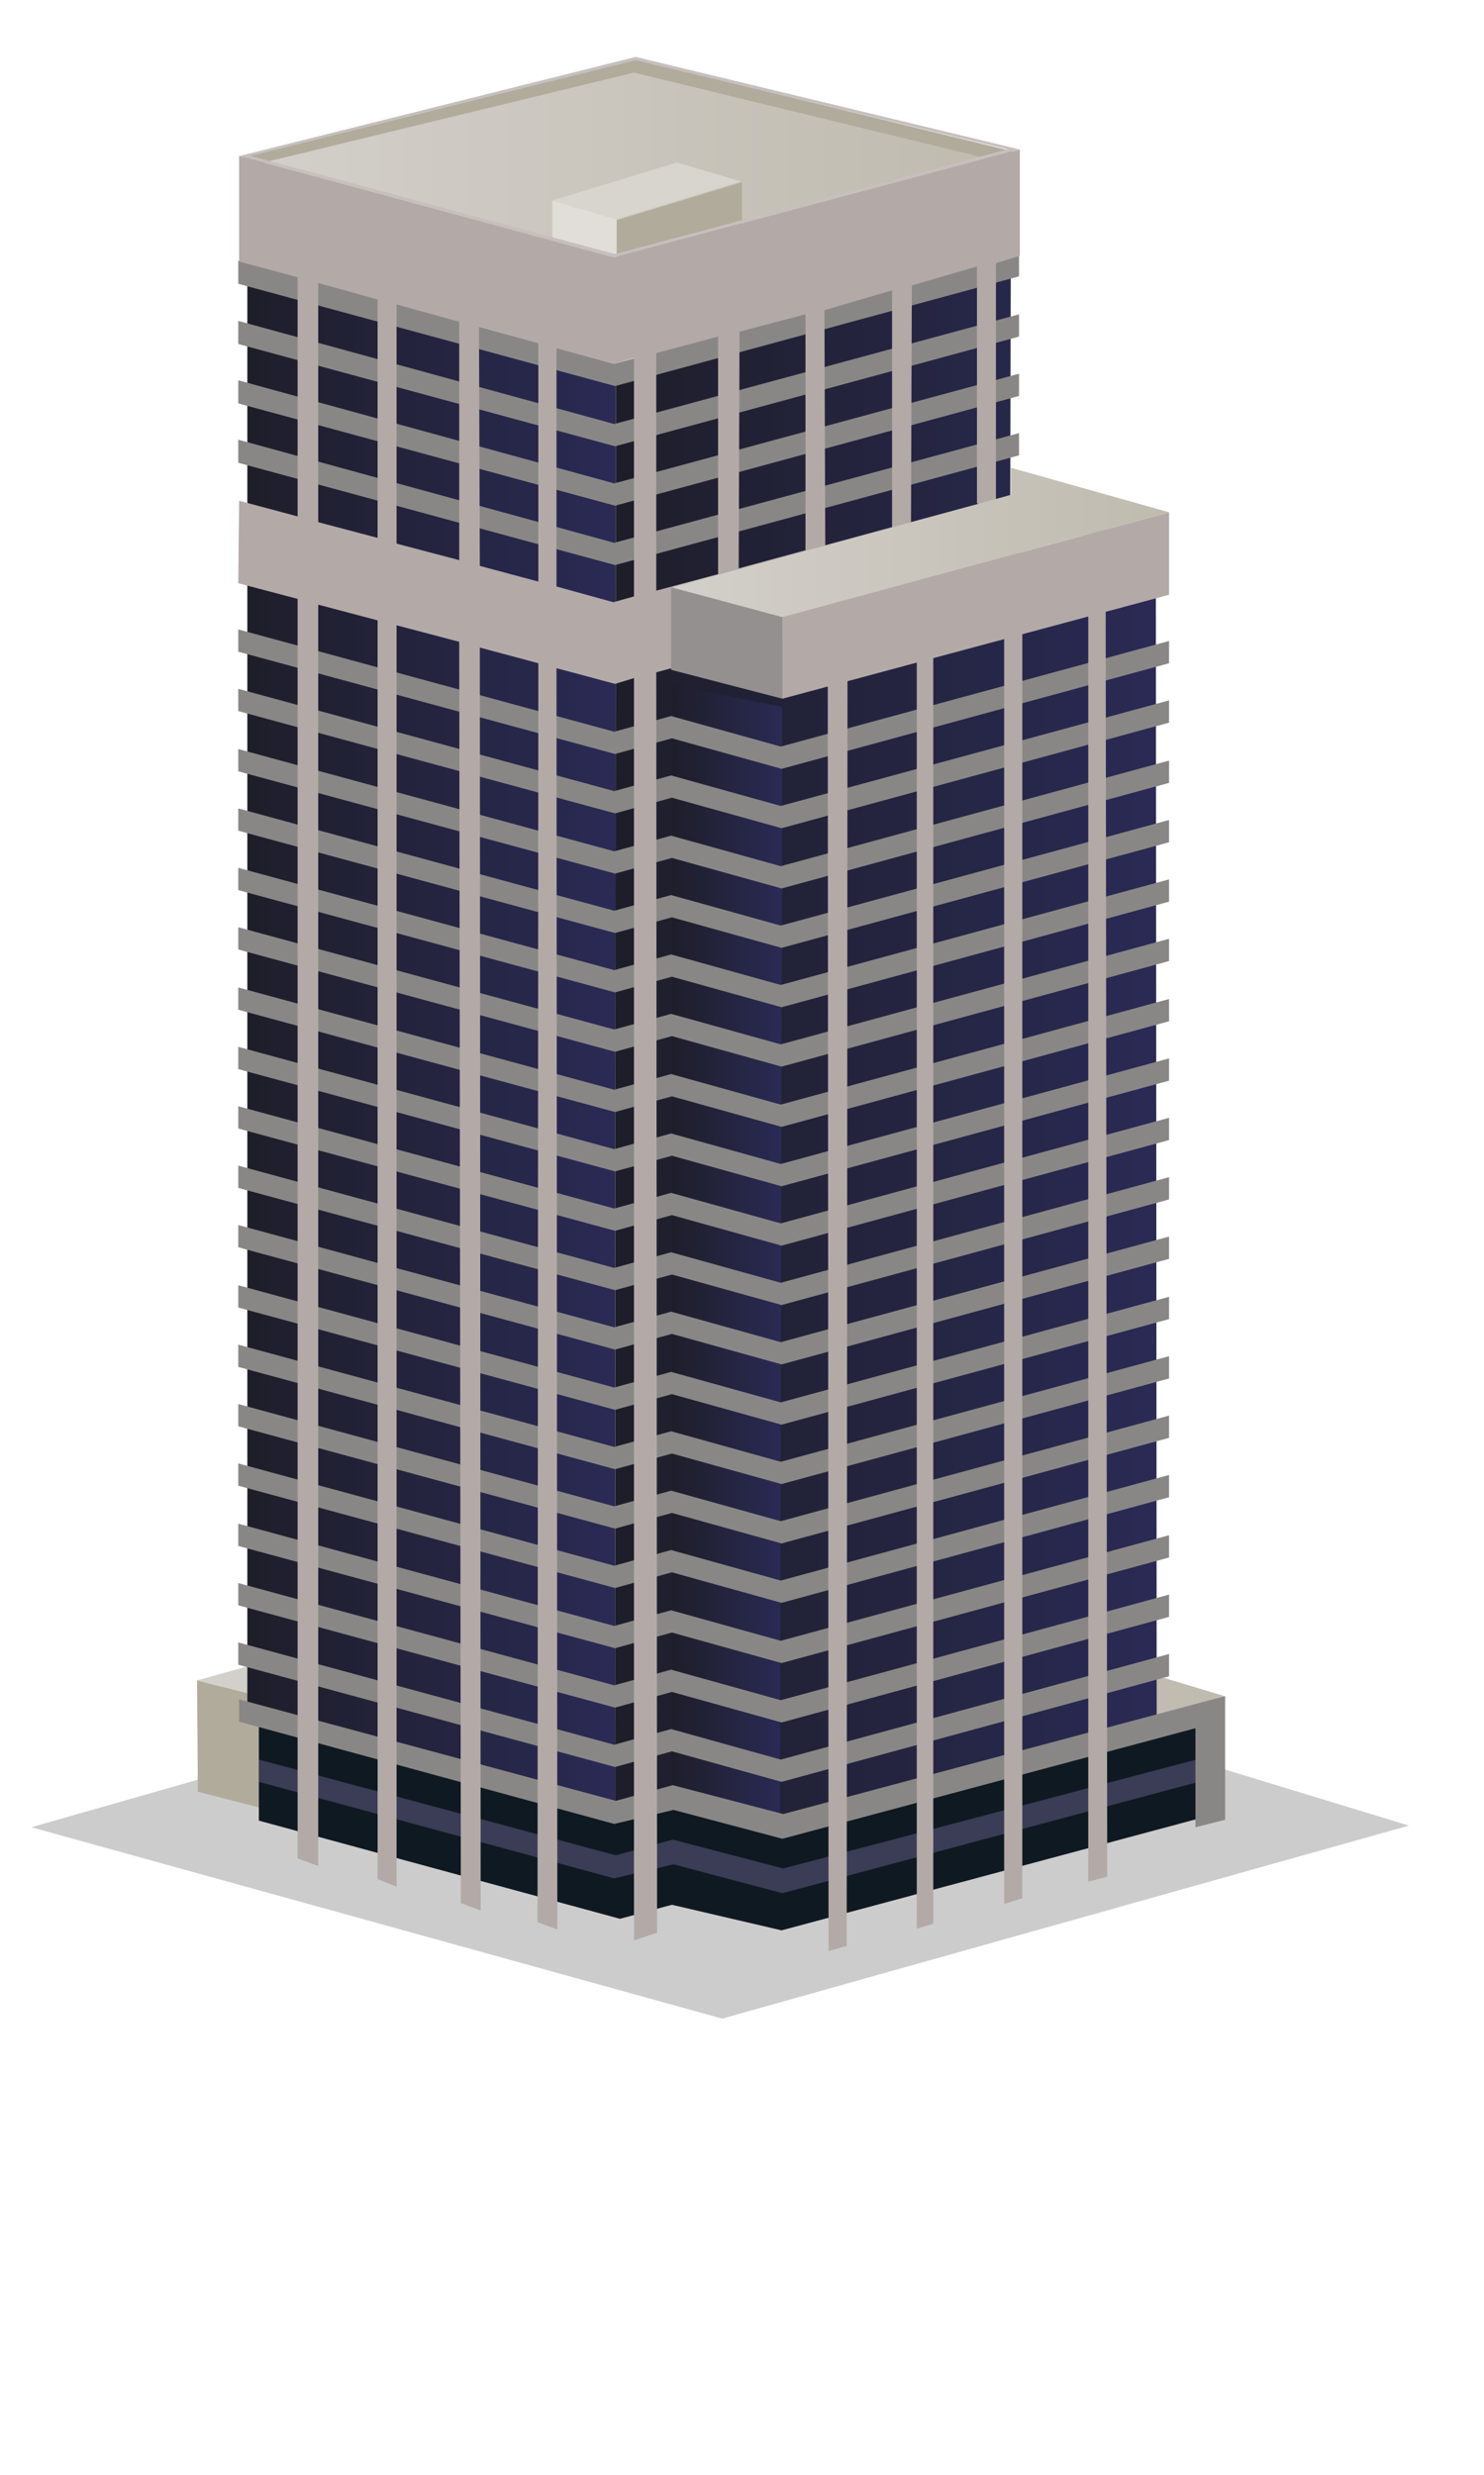 <?xml version="1.0" encoding="utf-8"?>
<svg id="635-8th-ave-sw" class="building" width="180" height="300" xmlns="http://www.w3.org/2000/svg">
  <defs>
    <linearGradient id="r-c54a81fceeb3474a9816cbf277b2f8d1" x1="0" y1="0" x2="1" y2="0">
      <stop offset="0" stop-color="#d3d1cb"/>
      <stop offset="1" stop-color="#c0bbaf"/>
    </linearGradient>
    <linearGradient id="r-ea369a7a1aba4a7f9e53aadd3532ad3e" x1="0" y1="0" x2="1" y2="0">
      <stop offset="0" stop-color="#d3cfca"/>
      <stop offset="1" stop-color="#c0bbaf"/>
    </linearGradient>
    <linearGradient id="r-c28eb4bedb124c8b95b14ba496bc93e2" x1="0" y1="0" x2="1" y2="0">
      <stop offset="0" stop-color="#1e1e2a"/>
      <stop offset="1" stop-color="#2a2a55"/>
    </linearGradient>
    <linearGradient id="r-3d83f023b9d346c088353294a41e5965" x1="0" y1="0" x2="1" y2="0">
      <stop offset="0" stop-color="#1e1e2a"/>
      <stop offset="1" stop-color="#2a2a55"/>
    </linearGradient>
    <linearGradient id="r-a70212b39259445e8bef5795a475d594" x1="0" y1="0" x2="1" y2="0">
      <stop offset="0" stop-color="#1e1e2a"/>
      <stop offset="1" stop-color="#2a2a55"/>
    </linearGradient>
    <linearGradient id="r-a466e54575214326806e82971c1cd4b4" x1="0" y1="0" x2="1" y2="0">
      <stop offset="0" stop-color="#d3cfca"/>
      <stop offset="1" stop-color="#c0bbaf"/>
    </linearGradient>
  </defs>
  <path fill="#cdcccc" stroke="none" d="M170.9,221.3L90.4,196.8L90.4,196.8L90.4,196.8L3.8,221.5L87.6,244.7Z" style=" cursor: pointer;"/>
  <path fill="#b0ab9b" stroke="none" d="M23.9,203.7L24,217.2L33.8,219.7L33.9,206.2Z" style=" cursor: pointer;"/>
  <path fill="url(#r-c54a81fceeb3474a9816cbf277b2f8d1)" stroke="none" d="M148.5,205.6L85.4,186.6L23.9,203.7L95.4,221.7Z" opacity="1" fill-opacity="1" style=" opacity: 1; fill-opacity: 1; cursor: pointer;"/>
  <path fill="url(#r-ea369a7a1aba4a7f9e53aadd3532ad3e)" stroke="none" d="M30.7,19.9L76.9,8.5L120.5,19.2L74.6,32Z" opacity="1" fill-opacity="1" style=" opacity: 1; fill-opacity: 1; cursor: pointer;"/>
  <path fill="#e1deda" stroke="none" d="M67,29.4L67,24.3L74.8,26.6L74.8,31.3Z" style=" cursor: pointer;"/>
  <path fill="#b0ab9b" stroke="none" d="M74.8,31.4L74.8,26.7L90,22.1L90,27.1Z" style=" cursor: pointer;"/>
  <path fill="#d7d5cd" stroke="none" d="M67,24.3L82.1,19.7L89.9,22L74.7,26.6Z" style=" cursor: pointer;"/>
  <path fill="#b0ab9b" stroke="none" d="M77,7.2L29.5,19L29.5,20.3L76.9,8.8L120.1,19.3L123.1,18.4Z" style=" cursor: pointer;"/>
  <path fill="url(#r-c28eb4bedb124c8b95b14ba496bc93e2)" stroke="none" d="M30,33.8L30,208.7L74.6,219.7L74.7,46.2Z" opacity="1" fill-opacity="1" style=" opacity: 1; fill-opacity: 1; cursor: pointer;"/>
  <path fill="url(#r-3d83f023b9d346c088353294a41e5965)" stroke="none" d="M74.7,46.2L122.6,32.7L122.5,75.6L140.2,70.2L140.3,209.9L94.8,221.6L81.9,218.6L81.9,223.1L74.6,224.9Z" opacity="1" fill-opacity="1" style=" opacity: 1; fill-opacity: 1; cursor: pointer;"/>
  <path fill="url(#r-a70212b39259445e8bef5795a475d594)" stroke="none" d="M81.6,83L81.5,218.8L94.6,221.9L94.9,85.7Z" opacity="1" fill-opacity="1" style=" opacity: 1; fill-opacity: 1; cursor: pointer;"/>
  <path fill="#0f1921" stroke="none" d="M31.4,220.7L31.4,208.9L76,220.5L81.5,218.6L95,221.1L146.7,208L146.7,220.1L94.8,234L81.5,230.9L75.2,232.6Z" style=" cursor: pointer;"/>
  <path fill="#3b3c55" stroke="none" d="M145.1,213.3L95,226.5L81.6,223L74.7,224.9L31.4,213.3L31.4,216L74.5,227.7L81.7,226L94.9,229.5L145,216.1Z" style=" cursor: pointer;"/>
  <path fill="#898786" stroke="none" d="M148.6,220.6L148.6,205.6L95,219.9L81.6,216.4L74.7,218.3L29,206L29,208.7L74.5,221.1L81.7,219.4L94.9,222.9L145,209.5L145,221.5Z" style=" cursor: pointer;"/>
  <path fill="#898786" stroke="none" d="M28.9,199.1L28.9,201.8L74.6,214.2L81.5,212.3L94.8,216L141.8,203.2L141.8,200.5L94.7,213.3L81.4,209.6L74.5,211.5Z" style=" cursor: pointer;"/>
  <path fill="#898786" stroke="none" d="M28.9,191.9L28.9,194.6L74.6,207L81.5,205.1L94.8,208.8L141.8,196L141.8,193.3L94.7,206.1L81.4,202.4L74.5,204.3Z" style=" cursor: pointer;"/>
  <path fill="#898786" stroke="none" d="M28.9,184.7L28.9,187.4L74.6,199.8L81.5,197.9L94.8,201.6L141.8,188.8L141.8,186.1L94.7,198.9L81.4,195.2L74.5,197.1Z" style=" cursor: pointer;"/>
  <path fill="#898786" stroke="none" d="M28.9,177.4L28.9,180.1L74.6,192.5L81.5,190.6L94.8,194.3L141.8,181.5L141.8,178.8L94.7,191.6L81.4,187.9L74.5,189.8Z" style=" cursor: pointer;"/>
  <path fill="#898786" stroke="none" d="M28.9,170.2L28.9,172.9L74.6,185.3L81.5,183.4L94.8,187.1L141.8,174.3L141.8,171.6L94.7,184.4L81.4,180.7L74.5,182.6Z" style=" cursor: pointer;"/>
  <path fill="#898786" stroke="none" d="M28.9,163L28.9,165.7L74.6,178.1L81.5,176.2L94.8,179.9L141.8,167.1L141.8,164.4L94.7,177.2L81.4,173.5L74.5,175.4Z" style=" cursor: pointer;"/>
  <path fill="#898786" stroke="none" d="M28.9,155.8L28.9,158.5L74.6,170.9L81.5,169L94.8,172.7L141.8,159.9L141.8,157.2L94.7,170L81.4,166.3L74.5,168.2Z" style=" cursor: pointer;"/>
  <path fill="#898786" stroke="none" d="M28.9,148.5L28.9,151.2L74.6,163.6L81.5,161.7L94.8,165.4L141.8,152.6L141.8,149.9L94.7,162.7L81.4,159L74.5,160.9Z" style=" cursor: pointer;"/>
  <path fill="#898786" stroke="none" d="M28.9,141.3L28.9,144L74.6,156.4L81.5,154.5L94.8,158.2L141.8,145.4L141.8,142.7L94.7,155.5L81.4,151.8L74.5,153.7Z" style=" cursor: pointer;"/>
  <path fill="#898786" stroke="none" d="M28.9,134.1L28.9,136.8L74.6,149.2L81.5,147.3L94.8,151L141.8,138.2L141.8,135.5L94.7,148.3L81.4,144.6L74.5,146.5Z" style=" cursor: pointer;"/>
  <path fill="#898786" stroke="none" d="M28.9,126.9L28.9,129.6L74.6,142L81.5,140.1L94.8,143.8L141.8,131L141.8,128.3L94.7,141.1L81.4,137.4L74.5,139.3Z" style=" cursor: pointer;"/>
  <path fill="#898786" stroke="none" d="M28.9,119.7L28.9,122.4L74.6,134.8L81.5,132.9L94.8,136.6L141.8,123.8L141.8,121.1L94.7,133.9L81.4,130.2L74.5,132.1Z" style=" cursor: pointer;"/>
  <path fill="#898786" stroke="none" d="M28.9,112.4L28.9,115.1L74.6,127.5L81.5,125.6L94.8,129.3L141.8,116.5L141.8,113.8L94.7,126.6L81.4,122.9L74.5,124.8Z" style=" cursor: pointer;"/>
  <path fill="#898786" stroke="none" d="M28.9,105.2L28.9,107.9L74.6,120.3L81.5,118.4L94.8,122.1L141.8,109.3L141.8,106.6L94.7,119.4L81.4,115.7L74.5,117.6Z" style=" cursor: pointer;"/>
  <path fill="#898786" stroke="none" d="M28.9,98L28.9,100.7L74.6,113.1L81.5,111.2L94.8,114.9L141.8,102.1L141.8,99.4L94.7,112.2L81.4,108.5L74.5,110.4Z" style=" cursor: pointer;"/>
  <path fill="#898786" stroke="none" d="M28.9,90.8L28.9,93.5L74.6,105.9L81.5,104L94.8,107.7L141.8,94.9L141.8,92.2L94.7,105L81.4,101.3L74.5,103.2Z" style=" cursor: pointer;"/>
  <path fill="#898786" stroke="none" d="M28.9,83.5L28.9,86.2L74.6,98.6L81.5,96.7L94.8,100.4L141.8,87.6L141.8,84.9L94.7,97.7L81.4,94L74.5,95.9Z" style=" cursor: pointer;"/>
  <path fill="#898786" stroke="none" d="M28.9,76.3L28.9,79L74.6,91.4L81.5,89.5L94.8,93.2L141.8,80.4L141.8,77.7L94.7,90.5L81.4,86.8L74.5,88.7Z" style=" cursor: pointer;"/>
  <path fill="#898786" stroke="none" d="M28.9,53.3L28.9,56.1L74.6,68.5L123.6,55.2L123.6,52.5L74.5,65.8Z" style=" cursor: pointer;"/>
  <path fill="#898786" stroke="none" d="M28.9,46.1L28.9,48.9L74.6,61.3L123.6,48L123.6,45.3L74.5,58.6Z" style=" cursor: pointer;"/>
  <path fill="#898786" stroke="none" d="M28.9,38.9L28.9,41.7L74.6,54.1L123.6,40.8L123.6,38.1L74.5,51.4Z" style=" cursor: pointer;"/>
  <path fill="#898786" stroke="none" d="M28.9,31.6L28.9,34.4L74.6,46.8L123.6,33.5L123.6,30.8L74.5,44.1Z" style=" cursor: pointer;"/>
  <path fill="#b3aaa8" stroke="none" d="M134.3,227.5L134.1,64.2L122.6,61.1V60L120.8,60.5V31.9L123.7,31V18.1L74.5,31.2L29,18.9V31.7L36.1,33.6V62.6L29,60.7L28.9,70.7L36.1,72.6V225.3L38.6,226.2V73.3L45.8,75.2V227.8L48.1,228.7V75.8L55.7,77.8L55.9,230.7L58.3,231.6L58.2,78.5L65.3,80.4L65.2,233L67.6,233.9L67.5,81L74.6,82.9L76.9,82.2V235.2L79.7,234.3L79.6,81.5L100.4,75.8L100.5,236.5L102.7,235.9L102.8,75.1L111.2,72.8V233.8L113.2,233.2V72.2L121.8,69.9V230.8L124,230.1V67.1L122.6,66.7V62.1L132,64.7V228.1L134.3,227.5ZM45.8,65.2L38.6,63.3V34.3L45.8,36.3V65.2ZM48.1,65.9V36.9L55.7,39L55.7,67.9L48.1,65.9ZM65.3,70.5L58.2,68.6L58.1,39.6L65.3,41.6L65.3,70.5ZM76.9,72.3L74.4,73L67.5,71.1L67.5,42.2L74.5,44.1L76.9,43.4V72.3ZM87.1,69.6L79.6,71.6L79.6,42.8L87.1,40.8V69.6ZM97.7,66.7L89.6,68.9L89.7,40.2L97.7,38.1V66.7ZM108.2,63.9L100.1,66.1L100.1,66.1L100,37.6L108.2,35.2V63.9ZM110.5,63.3L110.6,34.6L118.5,32.3V61L118.8,61.1L110.5,63.3Z" style=" cursor: pointer;"/>
  <path fill="#93908f" stroke="none" d="M81.4,81.2L81.4,71.2L94.9,74.8L94.9,84.7Z" style=" cursor: pointer;"/>
  <path fill="#b3aaa8" stroke="none" d="M141.8,62.1L141.8,72.1L94.9,84.7L94.9,74.8Z" style=" cursor: pointer;"/>
  <path fill="url(#r-a466e54575214326806e82971c1cd4b4)" stroke="none" d="M81.5,71.2L122.6,60L122.6,56.7L141.8,62.1L94.9,74.8Z" opacity="1" fill-opacity="1" style=" opacity: 1; fill-opacity: 1; cursor: pointer;"/>
  <path fill="#c6bfbe" stroke="none" d="M77.1,6.9L29.1,18.9L74.4,31.2L123.6,18.1L77.1,6.9ZM74.6,30.8L30.4,18.9L77.1,7.3L122.2,18.1L74.6,30.8Z" style=" cursor: pointer;"/>
  <g class="floors" data-color="#2eb458">
    <path fill="#ffff00" stroke="none" d="M31.3,216.2L74.5,227.9L81.4,226.3L94.9,229.6L144.9,216.3L144.9,220.7L94.9,234.2L81.4,230.9L74.6,232.4L31.3,220.6Z" fill-opacity="0" style=" fill-opacity: 0; cursor: pointer;"/>
    <path fill="#ffff00" stroke="none" d="M31.3,209L74.5,220.7L81.4,219.1L94.9,222.4L144.9,209.1L144.9,213.5L94.9,227L81.4,223.7L74.6,225.2L31.3,213.4Z" fill-opacity="0" style=" fill-opacity: 0; cursor: pointer;"/>
    <path fill="#ffff00" stroke="none" d="M30,202L74.5,214L81.4,212.2L94.9,215.8L140.2,203.6L140.2,208L94.9,220.4L81.4,216.8L74.6,218.6L30,206.4Z" fill-opacity="0" style=" fill-opacity: 0; cursor: pointer;"/>
    <path fill="#ffff00" stroke="none" d="M30,194.8L74.5,206.8L81.4,205L94.9,208.6L140.2,196.4L140.2,200.8L94.9,213.2L81.4,209.6L74.6,211.4L30,199.2Z" fill-opacity="0" style=" fill-opacity: 0; cursor: pointer;"/>
    <path fill="#ffff00" stroke="none" d="M30,187.6L74.5,199.6L81.4,197.8L94.9,201.4L140.2,189.2L140.2,193.6L94.9,206L81.4,202.4L74.6,204.2L30,192Z" fill-opacity="0" style=" fill-opacity: 0; cursor: pointer;"/>
    <path fill="#ffff00" stroke="none" d="M30,180.3L74.5,192.3L81.4,190.5L94.9,194.1L140.2,181.9L140.2,186.3L94.9,198.7L81.4,195.1L74.6,196.9L30,184.7Z" fill-opacity="0" style=" fill-opacity: 0; cursor: pointer;"/>
    <path fill="#ffff00" stroke="none" d="M30,173.1L74.5,185.1L81.4,183.3L94.9,186.9L140.2,174.7L140.2,179.1L94.9,191.5L81.4,187.9L74.6,189.7L30,177.5Z" fill-opacity="0" style=" fill-opacity: 0; cursor: pointer;"/>
    <path fill="#ffff00" stroke="none" d="M30,165.9L74.5,177.9L81.4,176.1L94.9,179.7L140.2,167.5L140.2,171.9L94.9,184.3L81.4,180.7L74.6,182.5L30,170.3Z" fill-opacity="0" style=" fill-opacity: 0; cursor: pointer;"/>
    <path fill="#ffff00" stroke="none" d="M30,158.7L74.5,170.7L81.4,168.9L94.9,172.5L140.2,160.3L140.2,164.7L94.9,177.1L81.4,173.5L74.6,175.3L30,163.1Z" fill-opacity="0" style=" fill-opacity: 0; cursor: pointer;"/>
    <path fill="#ffff00" stroke="none" d="M30,151.4L74.5,163.4L81.4,161.6L94.9,165.2L140.2,153L140.2,157.4L94.9,169.8L81.4,166.2L74.6,168L30,155.8Z" fill-opacity="0" style=" fill-opacity: 0; cursor: pointer;"/>
    <path fill="#ffff00" stroke="none" d="M30,144.2L74.5,156.2L81.4,154.4L94.9,158L140.2,145.8L140.2,150.2L94.9,162.6L81.4,159L74.6,160.8L30,148.6Z" fill-opacity="0" style=" fill-opacity: 0; cursor: pointer;"/>
    <path fill="#ffff00" stroke="none" d="M30,137L74.5,149L81.4,147.2L94.9,150.8L140.2,138.6L140.2,143L94.9,155.4L81.4,151.8L74.6,153.6L30,141.4Z" fill-opacity="0" style=" fill-opacity: 0; cursor: pointer;"/>
    <path fill="#ffff00" stroke="none" d="M30,129.8L74.5,141.8L81.4,140L94.9,143.6L140.2,131.4L140.2,135.8L94.9,148.2L81.4,144.6L74.6,146.4L30,134.2Z" fill-opacity="0" style=" fill-opacity: 0; cursor: pointer;"/>
    <path fill="#ffff00" stroke="none" d="M30,122.6L74.5,134.6L81.4,132.8L94.9,136.4L140.2,124.2L140.2,128.6L94.9,141L81.4,137.4L74.6,139.2L30,127Z" fill-opacity="0" style=" fill-opacity: 0; cursor: pointer;"/>
    <path fill="#ffff00" stroke="none" d="M30,115.3L74.5,127.3L81.4,125.5L94.9,129.1L140.2,116.9L140.2,121.3L94.9,133.7L81.4,130.1L74.6,131.9L30,119.7Z" fill-opacity="0" style=" fill-opacity: 0; cursor: pointer;"/>
    <path fill="#ffff00" stroke="none" d="M30,108.1L74.5,120.1L81.4,118.3L94.9,121.9L140.2,109.7L140.2,114.1L94.9,126.5L81.4,122.9L74.6,124.7L30,112.5Z" fill-opacity="0" style=" fill-opacity: 0; cursor: pointer;"/>
    <path fill="#ffff00" stroke="none" d="M30,100.9L74.5,112.9L81.4,111.1L94.9,114.7L140.2,102.5L140.2,106.9L94.9,119.3L81.4,115.7L74.6,117.5L30,105.3Z" fill-opacity="0" style=" fill-opacity: 0; cursor: pointer;"/>
    <path fill="#ffff00" stroke="none" d="M30,93.7L74.5,105.7L81.4,103.9L94.9,107.5L140.2,95.3L140.2,99.7L94.9,112.1L81.4,108.5L74.6,110.3L30,98.1Z" fill-opacity="0" style=" fill-opacity: 0; cursor: pointer;"/>
    <path fill="#ffff00" stroke="none" d="M30,86.4L74.5,98.4L81.4,96.6L94.9,100.2L140.2,88L140.2,92.4L94.9,104.8L81.4,101.2L74.6,103L30,90.8Z" fill-opacity="0" style=" fill-opacity: 0; cursor: pointer;"/>
    <path fill="#ffff00" stroke="none" d="M30,79.2L74.5,91.2L81.4,89.4L94.9,93L140.2,80.8L140.2,85.2L94.9,97.6L81.4,94L74.6,95.8L30,83.6Z" fill-opacity="0" style=" fill-opacity: 0; cursor: pointer;"/>
    <path fill="#ffff00" stroke="none" d="M 30 71.091 L 74.5 83.091 L 81.4 81.291 L 94.9 84.891 L 140.2 72.691 L 140.2 78 L 94.9 90.4 L 81.4 86.8 L 74.6 88.6 L 30 76.4 L 30 71.091 Z" fill-opacity="0" style=" fill-opacity: 0; cursor: pointer;"/>
    <path fill="#ffff00" stroke="none" d="M30,56.5L74.5,68.5L122.5,55.6L122.5,60L74.6,73.1L30,60.9Z" fill-opacity="0" style=" fill-opacity: 0; cursor: pointer;"/>
    <path fill="#ffff00" stroke="none" d="M30,49.3L74.5,61.3L122.5,48.4L122.5,52.8L74.6,65.9L30,53.7Z" fill-opacity="0" style=" fill-opacity: 0; cursor: pointer;"/>
    <path fill="#ffff00" stroke="none" d="M30,42.1L74.5,54.1L122.5,41.2L122.5,45.6L74.6,58.7L30,46.5Z" fill-opacity="0" style=" fill-opacity: 0; cursor: pointer;"/>
    <path fill="#ffff00" stroke="none" d="M30,34.8L74.5,46.8L122.5,33.9L122.5,38.3L74.6,51.4L30,39.2Z" fill-opacity="0" style=" fill-opacity: 0; cursor: pointer;"/>
  </g>
</svg>